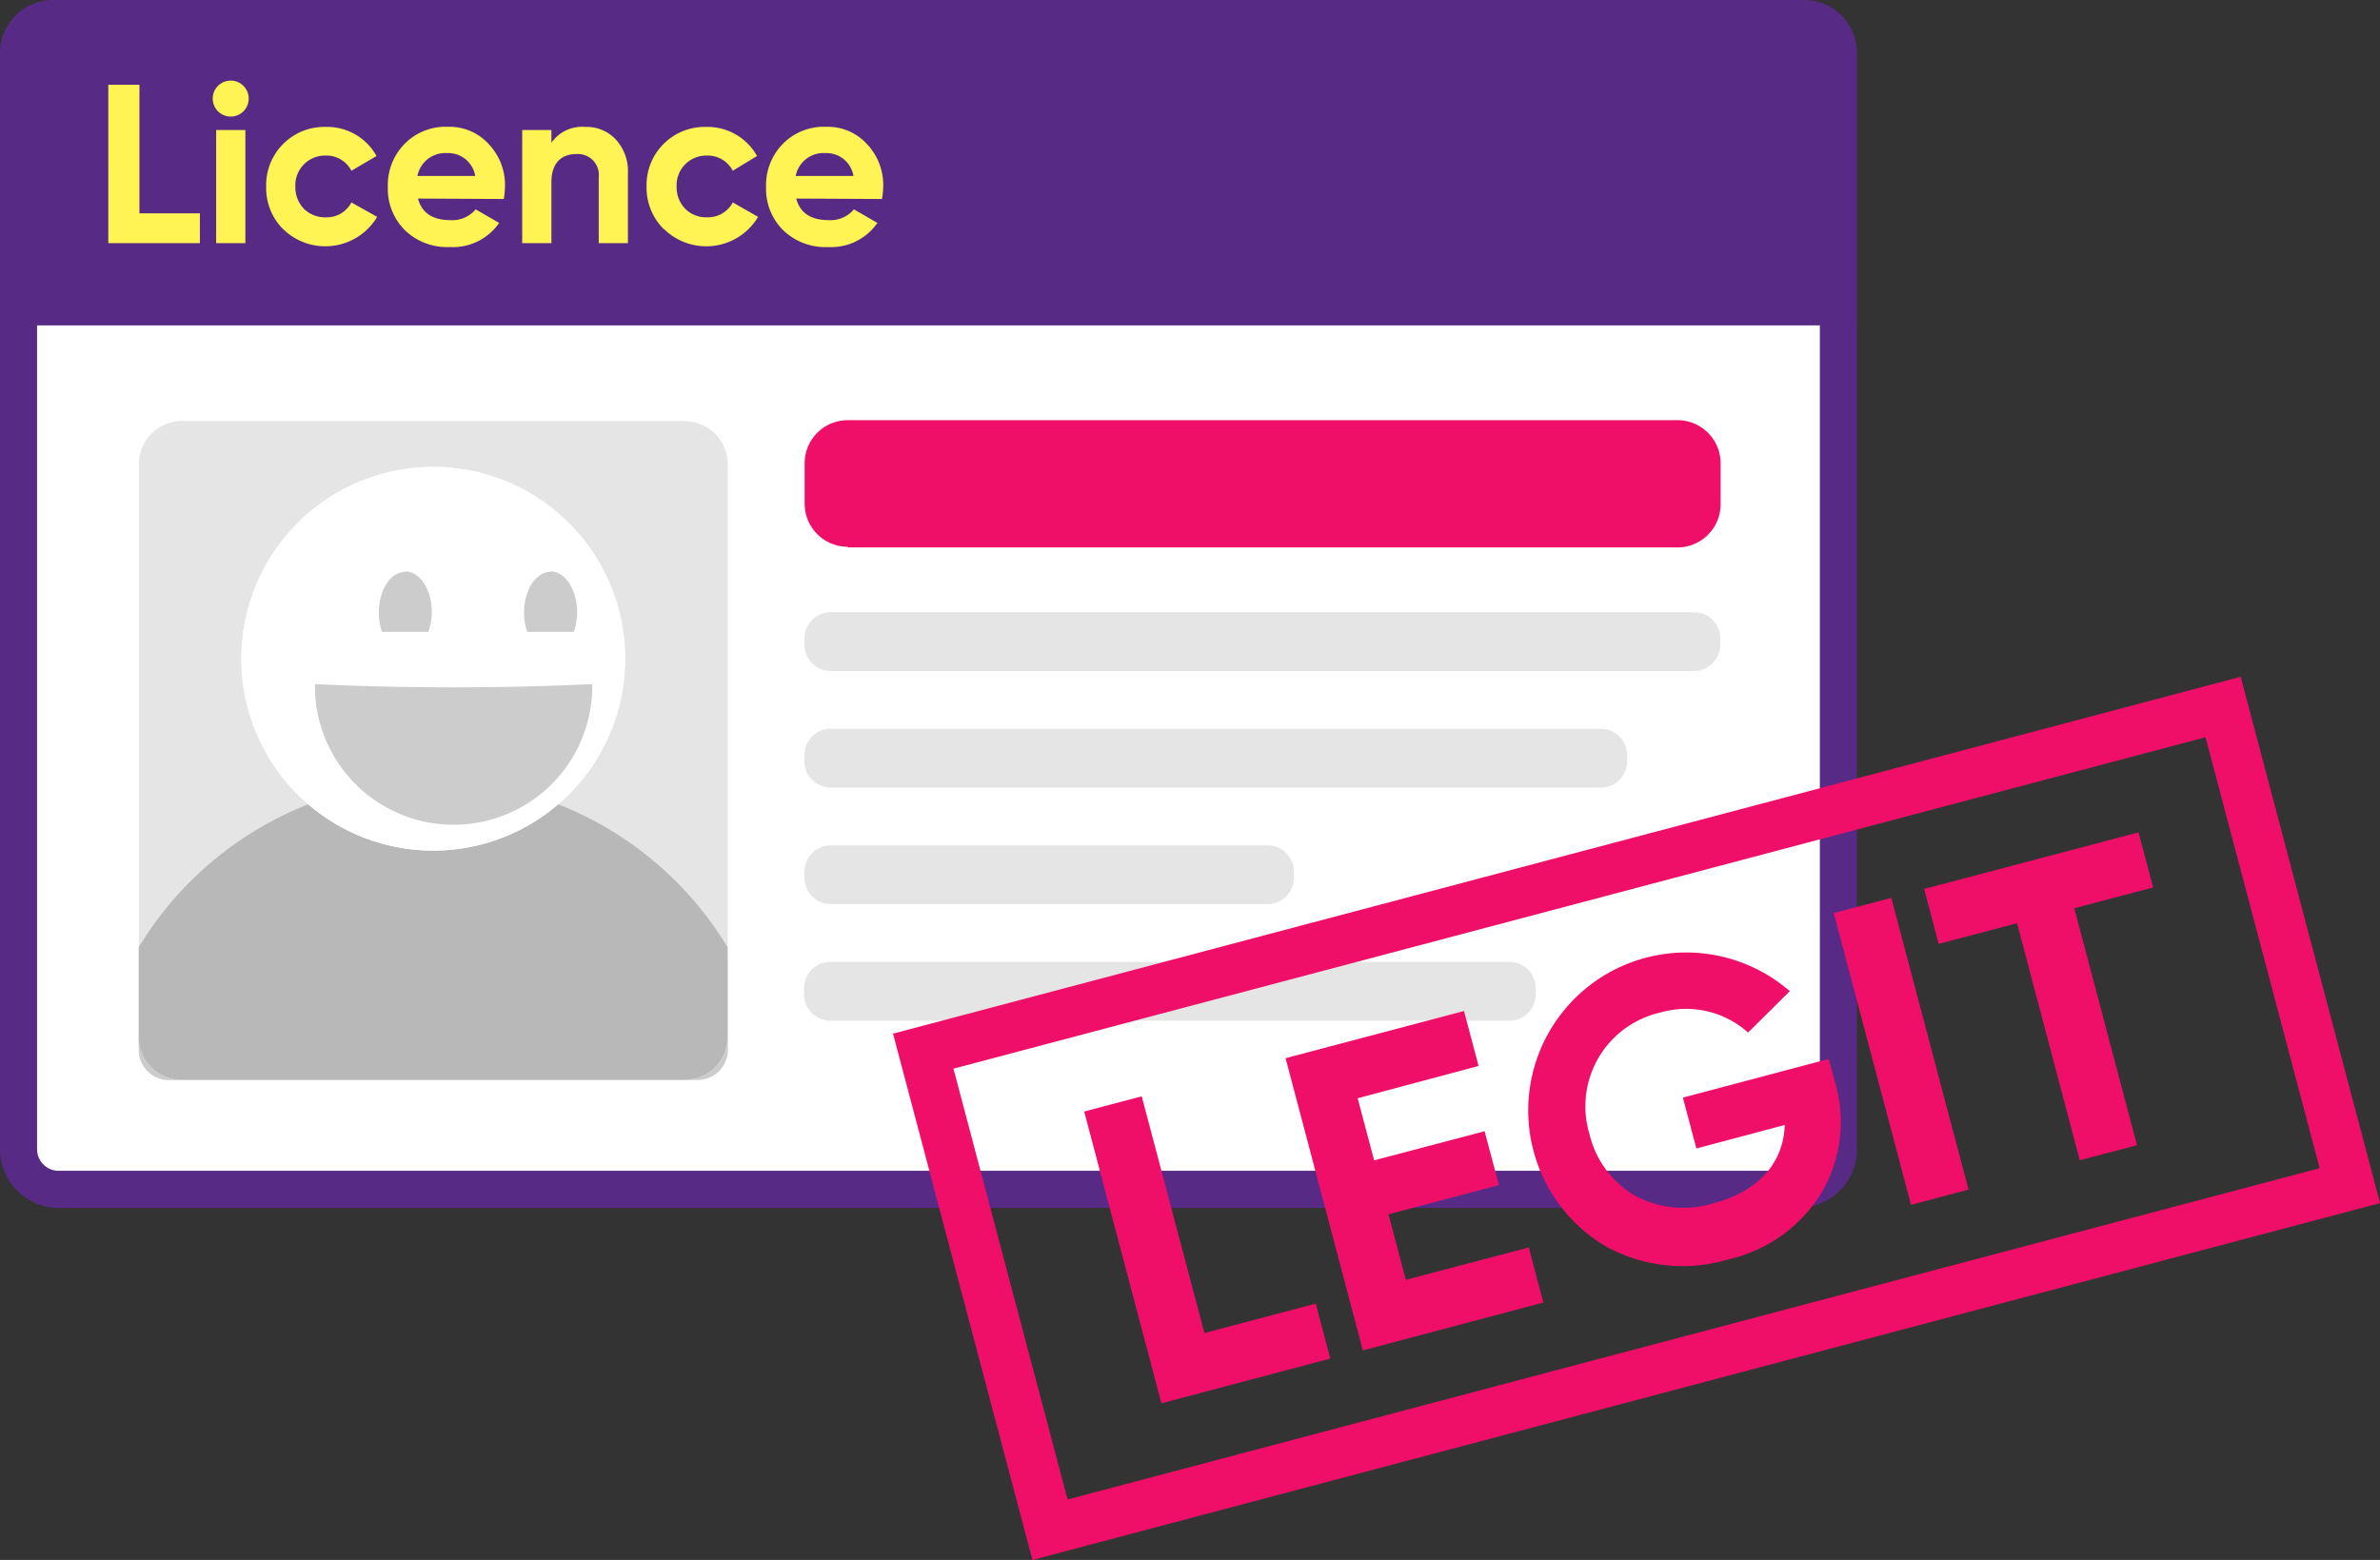 <?xml version="1.0" encoding="UTF-8"?> <svg xmlns="http://www.w3.org/2000/svg" viewBox="0 0 220.86 144.79"><rect x="0" y="0" width="220.86" height="144.79" fill="#333333" stroke="none"/><defs><style>.cls-1{fill:#fff}.cls-2{fill:#572a86}.cls-3{fill:#f00f68}.cls-4{fill:#e5e5e5}.cls-5{fill:#fff454}.cls-6{fill:#ccc}</style></defs><g id="Layer_2" data-name="Layer 2"><g id="MAIN"><rect width="168.88" height="108.67" x="1.72" y="1.72" class="cls-1" rx="3.72"></rect><path d="M166.88 0H5.44A5.45 5.45 0 0 0 0 5.44v101.23a5.44 5.44 0 0 0 5.44 5.44h161.44a5.43 5.43 0 0 0 5.44-5.44V5.44A5.44 5.44 0 0 0 166.88 0m0 3.44a2 2 0 0 1 2 2v101.23a2 2 0 0 1-2 2H5.44a2 2 0 0 1-2-2V5.44a2 2 0 0 1 2-2z" class="cls-2"></path><path d="M167.42 0H4.9A4.91 4.91 0 0 0 0 4.9v25.3h172.32V4.9a4.9 4.9 0 0 0-4.9-4.9" class="cls-2"></path><path d="M78.67 50.81h77a4 4 0 0 0 4-4V43a4 4 0 0 0-4-4h-77a4 4 0 0 0-4 4v3.75a4 4 0 0 0 4 4" class="cls-3"></path><path d="M157.19 56.82H77.1a2.45 2.45 0 0 0-2.45 2.45v.56a2.45 2.45 0 0 0 2.45 2.45h80.09a2.45 2.45 0 0 0 2.45-2.45v-.56a2.45 2.45 0 0 0-2.45-2.45M140.06 89.28h-63a2.45 2.45 0 0 0-2.45 2.45v.56a2.45 2.45 0 0 0 2.45 2.45h63a2.45 2.45 0 0 0 2.45-2.45v-.56a2.45 2.45 0 0 0-2.45-2.45M148.5 67.64H77.1a2.45 2.45 0 0 0-2.45 2.45v.56a2.45 2.45 0 0 0 2.45 2.45h71.4a2.45 2.45 0 0 0 2.5-2.45v-.56a2.45 2.45 0 0 0-2.45-2.45M117.62 78.46H77.1a2.45 2.45 0 0 0-2.45 2.45v.56a2.45 2.45 0 0 0 2.45 2.45h40.52a2.45 2.45 0 0 0 2.45-2.45v-.56a2.45 2.45 0 0 0-2.45-2.45" class="cls-4"></path><path d="M12.94 19.8h5.61v2.77h-8.5V7.87h2.89zM19.74 9.15a1.67 1.67 0 1 1 3.34 0 1.67 1.67 0 0 1-3.34 0zm.32 13.42v-10.5h2.71v10.5zM26.27 21.27a5.41 5.41 0 0 1-1.57-3.95 5.4 5.4 0 0 1 5.54-5.54 5.23 5.23 0 0 1 4.7 2.7l-2.33 1.37a2.6 2.6 0 0 0-2.39-1.41 2.75 2.75 0 0 0-2.81 2.88 2.89 2.89 0 0 0 .79 2.06 2.77 2.77 0 0 0 2 .79 2.58 2.58 0 0 0 2.41-1.38L35 20.13a5.6 5.6 0 0 1-8.72 1.14zM38.79 18.43c.35 1.32 1.34 2 3 2a2.8 2.8 0 0 0 2.35-1l2.18 1.26a5.21 5.21 0 0 1-4.58 2.24 5.62 5.62 0 0 1-4.17-1.57 5.4 5.4 0 0 1-1.58-4 5.46 5.46 0 0 1 1.55-4 5.31 5.31 0 0 1 4-1.59 4.92 4.92 0 0 1 3.8 1.59 5.51 5.51 0 0 1 1.52 4 7.44 7.44 0 0 1-.11 1.11zm5.31-2.1a2.54 2.54 0 0 0-2.61-2.12 2.62 2.62 0 0 0-2.75 2.12zM57.13 12.93a4.35 4.35 0 0 1 1.14 3.19v6.45h-2.71v-6.11a1.94 1.94 0 0 0-2.08-2.16c-1.41 0-2.31.86-2.31 2.6v5.67h-2.71v-10.5h2.71v1.18a3.47 3.47 0 0 1 3.13-1.47 3.7 3.7 0 0 1 2.83 1.15zM61.6 21.27a5.41 5.41 0 0 1-1.6-3.95 5.4 5.4 0 0 1 5.54-5.54 5.25 5.25 0 0 1 4.71 2.7L68 15.85a2.61 2.61 0 0 0-2.4-1.41 2.75 2.75 0 0 0-2.81 2.88 2.86 2.86 0 0 0 .8 2.06 2.73 2.73 0 0 0 2 .79A2.6 2.6 0 0 0 68 18.79l2.35 1.34a5.6 5.6 0 0 1-8.72 1.14zM73.89 18.43c.35 1.32 1.34 2 3 2a2.8 2.8 0 0 0 2.35-1l2.18 1.26a5.21 5.21 0 0 1-4.58 2.24 5.62 5.62 0 0 1-4.17-1.57 5.4 5.4 0 0 1-1.58-4 5.46 5.46 0 0 1 1.55-4 5.31 5.31 0 0 1 4-1.59 4.92 4.92 0 0 1 3.8 1.59 5.51 5.51 0 0 1 1.52 4 7.44 7.44 0 0 1-.11 1.11zm5.31-2.1a2.54 2.54 0 0 0-2.61-2.12 2.63 2.63 0 0 0-2.75 2.12z" class="cls-5"></path><path d="M63.53 39.08H16.89a4 4 0 0 0-4 4v44.84A32.07 32.07 0 0 1 28.6 74.65a17.81 17.81 0 1 1 23.21 0 32 32 0 0 1 15.73 13.27V43.1a4 4 0 0 0-4-4" class="cls-4"></path><path d="M67.54 87.92v8.32a4 4 0 0 1-4 4h1.21a2.8 2.8 0 0 0 2.8-2.8zm-54.67 8.32v1.21a2.8 2.8 0 0 0 2.8 2.8h1.22a4 4 0 0 1-4-4" class="cls-6"></path><path fill="#b8b8b8" d="M28.6 74.65a32.07 32.07 0 0 0-15.73 13.27v8.32a4 4 0 0 0 4 4h46.66a4 4 0 0 0 4-4v-8.32a32 32 0 0 0-15.72-13.27 17.81 17.81 0 0 1-23.21 0"></path><path d="M58 61.15a17.8 17.8 0 1 1-17.8-17.8A17.79 17.79 0 0 1 58 61.15" class="cls-1"></path><path d="M54.92 63.5c-4.14.19-8.43.3-12.85.3s-8.71-.11-12.84-.3v.54a12.87 12.87 0 0 0 25.73 0v-.54M37.61 53.08c-1.36 0-2.46 1.69-2.46 3.77a5.39 5.39 0 0 0 .3 1.8h4.3a5.34 5.34 0 0 0 .32-1.84c0-2.08-1.1-3.77-2.46-3.77M51.09 53.08c-1.36 0-2.46 1.69-2.46 3.77a5.39 5.39 0 0 0 .3 1.8h4.31a5.34 5.34 0 0 0 .31-1.84c0-2.08-1.1-3.77-2.46-3.77" class="cls-6"></path><path d="M218.06 110l-.59-2.21.59 2.21 2.22-.58zM88.48 99.19l116.19-30.76 10.59 40-116.19 30.75zm-5.61-3.25l12.94 48.85 125.05-33.12-.58-2.21-12.35-46.64z" class="cls-3"></path><path d="M111.77 123.73L122.1 121l1.35 5.1-15.67 4.15-7.17-27.08 5.34-1.41zM130.46 118.79l11.41-3 1.35 5.11-16.75 4.44-7.17-27.12 16.56-4.38 1.35 5.1-11.22 3 1.53 5.76 10.25-2.7 1.33 5-10.25 2.71zM169.7 98.29l.56 2.09a12.94 12.94 0 0 1-1.26 10.38 13.64 13.64 0 0 1-8.64 6.14 14.73 14.73 0 0 1-11.49-1.3A14.66 14.66 0 1 1 166.09 92l-3.87 3.84A8.63 8.63 0 0 0 154 94a8.92 8.92 0 0 0-6.49 11.29 9 9 0 0 0 4.2 5.68 9.51 9.51 0 0 0 7.38.69c4.14-1.1 6.42-3.77 6.53-7.24l-8.2 2.18-1.25-4.72zM170.17 84.75l5.34-1.41 7.17 27.08-5.34 1.41zM198.45 77.26l1.36 5.11-7.32 1.93 5.82 22-5.31 1.39-5.82-22-7.27 1.92-1.35-5.1z" class="cls-3"></path></g></g></svg> 